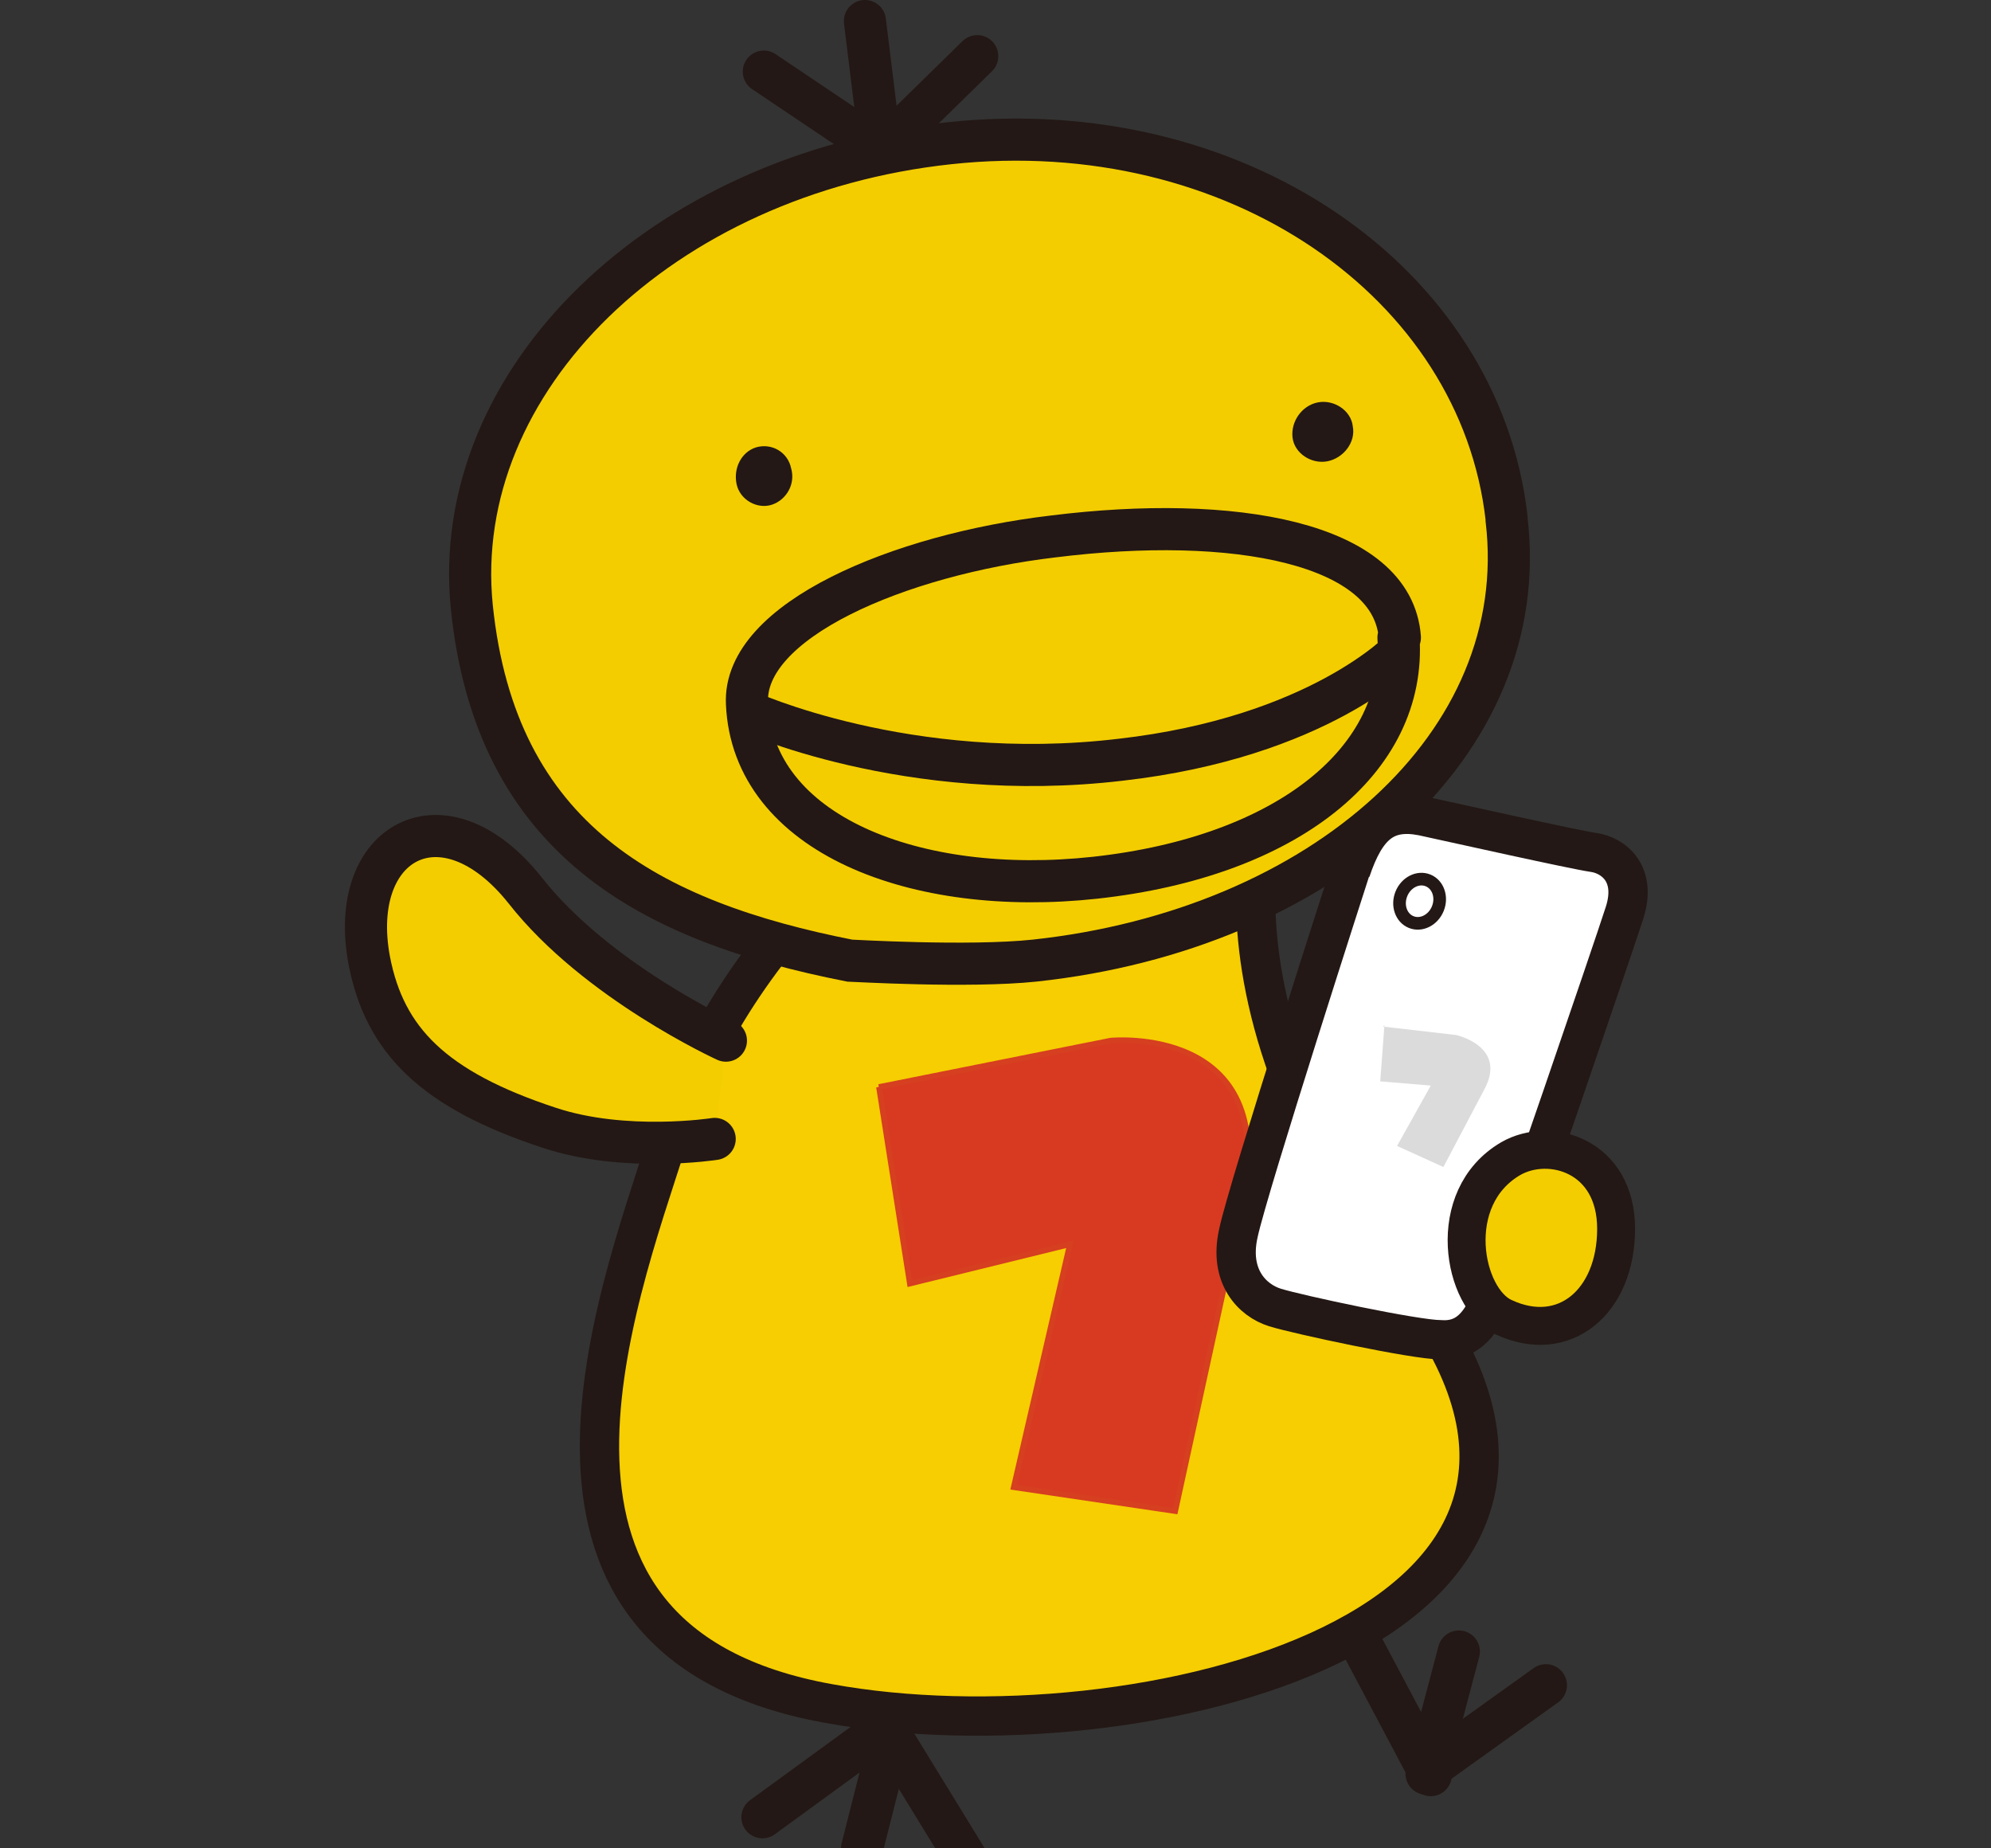 <?xml version="1.0" encoding="UTF-8"?>
<svg id="_レイヤー_1" xmlns="http://www.w3.org/2000/svg" version="1.1" viewBox="0 0 141.8 131.6">
  <rect x="0" y="0" width="141.8" height="131.6" fill="#333333" stroke="none"/>
  <!-- Generator: Adobe Illustrator 29.0.1, SVG Export Plug-In . SVG Version: 2.1.0 Build 192)  -->
  <defs>
    <style>
      .st0 {
        stroke-width: 2.7px;
      }

      .st0, .st1, .st2, .st3, .st4, .st5, .st6, .st7, .st8, .st9 {
        stroke: #231815;
      }

      .st0, .st2, .st5, .st7 {
        stroke-linecap: round;
      }

      .st0, .st3, .st7 {
        fill: #f3cd00;
      }

      .st1 {
        fill: #231815;
        stroke-width: .5px;
      }

      .st2, .st3, .st5, .st7, .st8 {
        stroke-width: 3px;
      }

      .st2, .st5, .st8 {
        fill: none;
      }

      .st2, .st7, .st8 {
        stroke-linejoin: round;
      }

      .st10 {
        fill: #dbdbdb;
      }

      .st4 {
        stroke-miterlimit: 4;
        stroke-width: .9px;
      }

      .st4, .st9 {
        fill: #fff;
      }

      .st11 {
        fill: #d83a21;
        stroke: #d63f20;
        stroke-width: .4px;
      }

      .st6 {
        fill: #f6ce01;
      }

      .st6, .st9 {
        stroke-width: 2.8px;
      }
    </style>
  </defs>
  <line class="st5" x1="69.1" y1="132.8" x2="63.7" y2="124"/>
  <line class="st5" x1="63.4" y1="123.7" x2="61.4" y2="131.6"/>
  <line class="st5" x1="54.3" y1="129.4" x2="62.4" y2="123.5"/>
  <path class="st6" d="M91.4,53.9s-8.3,15,9.1,37.9c18.3,24.2-19.6,33.5-41.5,29.5-24.4-4.4-15.2-28.4-11.5-40,5.5-17,20.1-25.4,20.1-25.4l23.8-2h0Z"/>
  <path class="st3" d="M107.3,37c1.9,16-13.2,29.2-33.6,31.4-4.7.5-13.1,0-13.2,0-14.2-2.8-25.2-8.6-26.9-25.2-1.6-16.1,13.5-30.8,34-33,20.4-2.2,37.8,9.9,39.7,26.7,0,0,0,0,0,0Z"/>
  <path class="st1" d="M56.1,33.4c.3,1-.3,2-1.2,2.3s-2-.3-2.2-1.3.3-2,1.2-2.3c1-.3,2,.3,2.2,1.3h0Z"/>
  <path class="st1" d="M96.1,30.4c.2,1-.6,2-1.6,2.2s-2.1-.5-2.2-1.5.6-2,1.6-2.2,2.1.5,2.2,1.5h0Z"/>
  <line class="st5" x1="61.6" y1="1.5" x2="62.5" y2="8.8"/>
  <line class="st5" x1="54.4" y1="5.1" x2="60.5" y2="9.2"/>
  <line class="st5" x1="69.6" y1="4" x2="64.7" y2="8.8"/>
  <path class="st11" d="M62.6,77.4l16.5-3.3s12.1-1.2,9.4,11.5l-4.8,22-11.5-1.7,4-17.3-11.4,2.8-2.2-14s0,0,0,0Z"/>
  <path class="st7" d="M51.7,74.1s-9.2-4.2-14.3-10.7c-5.8-7.3-12.7-3.5-11.1,5,1.1,5.7,4.6,9.2,12.8,11.9,5.4,1.8,11.8.8,11.8.8"/>
  <path class="st2" d="M99.6,45.4c.6,8.7-7.9,15.6-21.6,17.1-12.8,1.4-24.4-3.1-24.8-12.4-.3-5.9,10.8-10.6,21.8-11.9,12.8-1.6,24.2.4,24.7,7.2h0Z"/>
  <path class="st8" d="M53.1,50.6s11.5,5.3,26.7,3.5c14.1-1.6,20-7.8,20-7.8"/>
  <path class="st9" d="M96.2,62c1.1-3.3,2.5-4.4,5.1-3.9,2.3.5,10.8,2.4,12.2,2.6s3.1,1.5,2.2,4.3c-.9,2.8-8,23.5-8.8,25.6s-1.5,5-4.3,4.8c-1.8,0-10.2-1.8-11.8-2.3s-3.3-2.2-2.6-5.3c.7-3.3,8-25.9,8-25.9,0,0,0,0,0,0Z"/>
  <ellipse class="st4" cx="101.1" cy="64.1" rx="1.6" ry="1.4" transform="translate(3.8 133.9) rotate(-68)"/>
  <path class="st10" d="M98.5,73.1l5.2.6s3.7.8,2,3.9l-2.9,5.5-3.3-1.5,2.4-4.3-3.6-.3.3-4h0Z"/>
  <path class="st0" d="M107.6,82.5c2.8-1.6,7.5-.2,7.5,5s-3.7,8.3-8,6.3c-2.9-1.3-4.3-8.5.5-11.3Z"/>
  <line class="st5" x1="96.7" y1="116.6" x2="101.9" y2="126.4"/>
  <line class="st5" x1="103.9" y1="117.6" x2="101.6" y2="126.3"/>
  <line class="st5" x1="110.1" y1="120" x2="102" y2="125.8"/>
</svg>